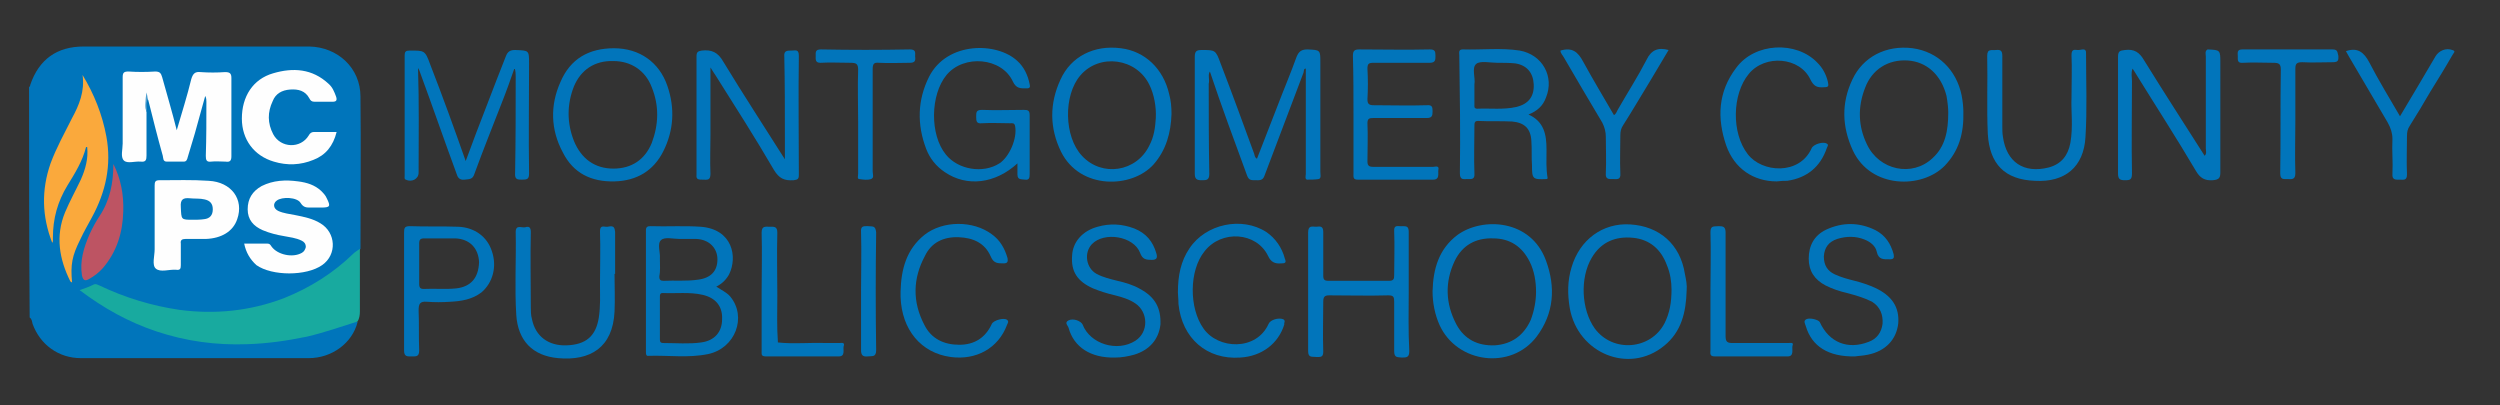 <?xml version="1.0" encoding="UTF-8"?>
<!-- Generator: Adobe Illustrator 28.2.0, SVG Export Plug-In . SVG Version: 6.00 Build 0)  -->
<svg xmlns="http://www.w3.org/2000/svg" xmlns:xlink="http://www.w3.org/1999/xlink" version="1.1" id="Layer_1" x="0px" y="0px" viewBox="0 0 430 69.7" style="enable-background:new 0 0 430 69.7;" xml:space="preserve">
<rect x="0" y="0" width="430" height="69.7" fill="#333333" stroke="none"/>
<style type="text/css">
	.st0{fill:#0075BB;}
	.st1{fill:#18AA9F;}
	.st2{fill:#FEFEFE;}
	.st3{fill:#FAA93C;}
	.st4{fill:#BD5463;}
	.st5{fill:#4B9DCE;}
	.st6{fill:#0175BB;}
	.st7{fill:#0276BC;}
</style>
<g>
	<path class="st0" d="M5,15c0.1-0.1,0.2-0.2,0.2-0.4C6.7,10.2,9.8,8,14.4,8C26,8,37.6,8,49.2,8c1.3,0,2.6,0,4,0   c4.9,0.1,8.8,3.7,8.8,8.6c0.1,8.7,0,17.5,0,26.2c-1.5,2-3.5,3.4-5.5,4.8c-6.8,4.7-14.3,6.8-22.5,6.3c-5.3-0.3-10.4-1.5-15.3-3.8   c-1.4-0.7-2.7-0.9-4.1,0c5.7,4.3,12,7.2,19.1,8.3c7.7,1.2,15.3,0.5,22.7-1.7c1.2-0.4,2.5-0.7,3.6-1.2c0.5-0.2,1-0.5,1.5-0.1   c-0.9,3.6-4.4,6.2-8.4,6.2c-12.2,0-24.4,0-36.6,0c-0.9,0-1.8,0-2.6,0c-3.8,0-7-2.3-8.3-5.9c-0.1-0.4-0.1-0.8-0.5-1.1   C5,41.4,5,28.2,5,15z"></path>
	<path class="st1" d="M61.5,55.3c-2.9,0.9-5.7,1.9-8.7,2.6c-3.4,0.7-6.8,1.2-10.3,1.3C37.2,59.4,32,58.7,26.9,57   c-4.8-1.6-9.1-4-13.2-7.1c0.9-0.3,1.7-0.6,2.5-1c0.4-0.1,0.6,0.1,0.9,0.2c4.4,2.1,9,3.5,13.8,4.2c6.1,0.8,12.1,0.2,17.9-2   c4.5-1.8,8.5-4.3,12-7.7c0.3-0.3,0.7-0.5,1.1-0.8c0,3.6,0,7.2,0,10.8C61.9,54.2,61.8,54.8,61.5,55.3z"></path>
	<path class="st2" d="M25.2,19.3c0,2.5,0,5,0,7.4c0,0.8-0.1,1.2-1,1.1c-1-0.1-2.3,0.4-2.9-0.2c-0.6-0.6-0.2-1.9-0.2-2.9   c0-3.8,0-7.6,0-11.4c0-0.8,0.2-1,1-1c1.5,0.1,3,0.1,4.6,0c0.8,0,1,0.3,1.2,1c0.8,2.9,1.7,5.9,2.5,9.1c0.9-3.1,1.8-5.9,2.5-8.8   c0.3-1,0.7-1.3,1.6-1.2c1.4,0.1,2.8,0.1,4.2,0c0.8,0,1.1,0.2,1.1,1c0,4.5,0,9,0,13.5c0,0.8-0.3,1-1,0.9c-0.8,0-1.7-0.1-2.5,0   c-0.8,0.1-0.9-0.3-0.9-1c0.1-3.1,0.1-6.2,0.1-9.3c0-0.3,0-0.6-0.2-1c-0.6,2.2-1.2,4.3-1.8,6.5c-0.4,1.3-0.8,2.7-1.2,4   c-0.1,0.4-0.2,0.8-0.7,0.8c-1,0-1.9,0-2.9,0c-0.7,0-0.6-0.6-0.7-1c-0.9-3.2-1.7-6.4-2.5-9.6c-0.2-0.2-0.2-0.4-0.3-0.6   C25.2,17.5,24.9,18.4,25.2,19.3z"></path>
	<path class="st3" d="M14.2,12.9c2,3.3,3.4,6.8,4.1,10.6c0.9,4.9-0.1,9.5-2.5,13.9c-0.7,1.3-1.4,2.5-2,3.8c-1.4,2.8-1.7,4.3-1.4,7.4   c-0.1-0.1-0.2-0.1-0.3-0.2c-1.9-3.8-2.6-7.8-0.9-11.9c0.8-1.9,1.8-3.7,2.7-5.6c0.8-1.8,1.3-3.6,1.1-5.6c-0.1,0-0.2,0-0.2,0   c-0.6,2.4-1.9,4.5-3.2,6.6c-1.7,2.8-2.5,5.7-2.5,9c0,0.2,0,0.4,0,0.6c0,0.1-0.1,0.1-0.1,0.3c-1.8-4.6-1.9-9.1-0.3-13.7   c1-2.7,2.4-5.2,3.7-7.8C13.6,18.1,14.6,15.7,14.2,12.9z"></path>
	<path class="st2" d="M42,41.9c1.4,0,2.7,0,4,0c0.4,0,0.5,0.2,0.7,0.5c1,1.4,3.6,2,5.2,1.1c0.4-0.2,0.6-0.6,0.7-1   c0-0.6-0.3-0.9-0.7-1.1c-1-0.5-2.1-0.6-3.1-0.8c-1.2-0.2-2.4-0.5-3.6-1c-1.6-0.7-2.6-1.8-2.6-3.6c0-1.8,0.8-3.1,2.4-4   c2-1,4.1-1.1,6.3-0.8c1.5,0.2,2.8,0.6,3.9,1.6c0.4,0.4,0.8,0.8,1,1.3c0.7,1.4,0.6,1.6-1,1.6c-0.6,0-1.2,0-1.8,0   c-0.7,0-1.2,0-1.7-0.8c-0.6-1-3.2-1.1-4.1-0.4c-0.7,0.5-0.6,1.4,0.3,1.8c0.9,0.4,1.9,0.5,2.9,0.7c1.5,0.3,3,0.6,4.3,1.4   c2.7,1.6,2.9,5.4,0.3,7.2c-2.7,1.9-8.6,1.9-11.3,0C43,44.6,42.3,43.4,42,41.9z"></path>
	<path class="st2" d="M26.6,38.7c0-2.3,0-4.6,0-6.8c0-0.6,0.1-0.9,0.8-0.9c2.8,0,5.7-0.1,8.5,0.1c3.9,0.2,6.1,3.2,4.9,6.6   c-0.7,2.1-2.7,3.3-5.4,3.4c-1.2,0-2.3,0-3.5,0c-0.6,0-0.9,0.2-0.8,0.8c0,1.2,0,2.5,0,3.7c0,0.6-0.1,0.9-0.8,0.8   c-1.2-0.1-2.7,0.5-3.5-0.2c-0.7-0.6-0.2-2.2-0.2-3.3C26.6,41.5,26.6,40.1,26.6,38.7z"></path>
	<path class="st2" d="M57.9,22.7c-0.6,2.4-1.9,4-4,4.8c-2.2,0.9-4.5,1-6.8,0.3c-3.4-1-5.5-3.8-5.5-7.4c0-3.8,1.9-6.8,5.4-7.8   c3.4-1,6.7-0.8,9.5,1.8c0.7,0.6,1,1.4,1.3,2.2c0.2,0.6,0.1,0.9-0.6,0.9c-1,0-2.1,0-3.1,0c-0.5,0-0.7-0.2-0.9-0.6   c-0.7-1.3-1.9-1.6-3.3-1.5c-1.4,0.1-2.5,0.7-3,2C46,19.3,46,21.2,47,23.1c1.3,2.4,4.7,2.5,6.1,0.2c0.2-0.4,0.5-0.6,0.9-0.6   C55.3,22.7,56.5,22.7,57.9,22.7z"></path>
	<path class="st4" d="M19.5,28.2c1.3,2.6,1.8,5.3,1.7,8.2c-0.1,3.6-1.1,6.9-3.5,9.7c-0.7,0.8-1.5,1.4-2.4,1.9   c-0.7,0.4-1,0.2-1.2-0.6c-0.4-2.5,0.3-4.8,1.3-7.1c0.5-1.1,1.1-2.2,1.7-3.1C18.9,34.5,19.5,31.5,19.5,28.2z"></path>
	<path class="st5" d="M25.2,19.3c-0.3-1.1-0.2-2.2,0-3.4c0.1,0.4,0.2,0.8,0.2,1.2C25,17.9,25.4,18.6,25.2,19.3z"></path>
	<g>
		<path class="st6" d="M226.8,30.8c0.5-0.1,0.3-0.8,0.3-1.2c0-6.3,0-12.6,0-18.9c0-2.1,0-2.1-2.2-2.2c-1,0-1.5,0.3-1.9,1.3    c-1,2.8-2.2,5.6-3.3,8.5c-1.2,3-2.3,6-3.5,9c-0.4-0.2-0.4-0.6-0.5-0.9c-1.9-5.2-3.8-10.4-5.8-15.6c-0.8-2.2-0.9-2.2-3.2-2.2    c-0.9,0-1.2,0.2-1.2,1.2c0,6.7,0,13.3,0,20c0,1,0.3,1.2,1.2,1.2c0.8,0,1.3,0,1.3-1.1c-0.1-5.2-0.1-10.3-0.1-15.5    c0.2-0.7-0.2-1.5,0.2-2.1c2,6,4.2,11.9,6.4,17.9c0.3,0.8,0.7,0.8,1.4,0.8c0.7,0,1.3,0.1,1.6-0.8c2.2-5.9,4.5-11.8,6.7-17.7    c0.1-0.3,0-0.7,0.4-0.7c0,6,0,12.1,0,18.1c0,0.3-0.2,0.9,0.2,1C225.5,30.9,226.2,30.9,226.8,30.8z"></path>
		<path class="st6" d="M89.8,30.9c0.9,0,1.2-0.1,1.2-1.1c-0.1-6.3,0-12.5,0-18.8c0-2.4,0-2.3-2.4-2.4c-0.9,0-1.3,0.3-1.6,1.1    c-1.1,2.8-2.2,5.6-3.3,8.5c-1.2,3.1-2.4,6.2-3.6,9.5c-2-5.7-4-11.2-6.1-16.6c-0.9-2.5-1-2.4-3.6-2.4c-0.6,0-0.8,0.2-0.8,0.8    c0,6.9,0,13.8,0,20.7c0,0.3-0.1,0.6,0.2,0.7c1,0.5,2.2-0.1,2.2-1.2c0-6,0.1-12-0.1-18c0.2,0.3,0.3,0.6,0.4,0.9    c2.1,5.7,4.1,11.5,6.2,17.2c0.2,0.7,0.5,1.2,1.4,1.1c0.8-0.1,1.4,0,1.7-1c1.5-4.1,3.1-8.1,4.7-12.2c0.8-2,1.5-4,2.2-6    c0.2,0.5,0.2,1,0.2,1.5c0,5.5,0,11-0.1,16.5C88.5,30.9,89,30.9,89.8,30.9z"></path>
		<path class="st6" d="M120.9,30.9c0.7,0,1.3,0.2,1.3-1c-0.1-2.2,0-4.5,0-6.7c0-3.8,0-7.6,0-11.6c0.4,0.6,0.6,1,0.9,1.4    c3.4,5.4,6.8,10.7,10,16.2c0.9,1.5,1.8,1.9,3.4,1.8c0.7-0.1,0.9-0.2,0.9-0.9c0-6.8-0.1-13.7,0-20.5c0-1.2-0.6-0.9-1.3-0.9    c-0.7,0-1.3,0-1.2,1c0.1,4.6,0.1,9.3,0.1,13.9c0,1.2,0,2.5,0,3.8c-3.6-5.7-7.2-11.2-10.6-16.8c-0.9-1.6-2-2.1-3.7-1.9    c-0.7,0.1-0.9,0.3-0.9,1c0,6.8,0,13.6,0,20.4C119.7,30.9,120.2,30.9,120.9,30.9z"></path>
		<path class="st6" d="M175,10.5c-3.5-3.3-12.1-3.4-15.2,2.7c-2,4-2.1,8.2-0.5,12.4c0.6,1.6,1.7,3,3.2,4c3.8,2.6,8.7,2,12.5-1.5    c0,0.8,0,1.3,0,1.9c0,1,0.7,0.8,1.3,0.9c0.7,0.1,0.8-0.3,0.8-0.9c0-3.4,0-6.8,0-10.2c0-0.8-0.3-0.9-1-0.9c-2.4,0-4.8,0.1-7.2,0    c-1,0-1,0.4-1,1.2c0,0.8,0.1,1.2,1,1.1c1.6-0.1,3.3,0,4.9,0c0.3,0,0.7-0.1,0.8,0.5c0.4,2.1-1,5.3-2.7,6.4    c-2.8,1.8-7.1,1.1-9.2-1.5c-2.8-3.4-2.7-10.3,0.1-13.7c3-3.6,9.5-3,11.4,1.1c0.6,1.3,1.4,1.2,2.4,1.2c0.6,0,0.6-0.3,0.5-0.7    C176.8,12.9,176.1,11.5,175,10.5z"></path>
		<path class="st6" d="M242.3,50.1c0-3.4,0-6.8,0-10.2c0-1-0.4-1-1.1-1c-0.6,0.1-1.5-0.4-1.4,0.9c0.1,2.5,0,5,0,7.5    c0,0.7-0.1,1-0.9,1c-3.5,0-7,0-10.4,0c-0.7,0-0.9-0.2-0.9-0.9c0-2.5,0-5,0-7.5c0-1-0.5-1-1.2-0.9c-0.7,0-1.4-0.3-1.4,1    c0,6.8,0,13.6,0,20.4c0,1.2,0.7,0.9,1.4,1c0.7,0,1.2,0.1,1.2-0.9c-0.1-2.9,0-5.8,0-8.6c0-0.8,0.2-1.1,1-1.1c3.4,0,6.8,0.1,10.2,0    c0.9,0,1,0.3,1,1.1c0,2.8,0,5.7,0,8.5c0,1.2,0.6,1,1.3,1.1c0.8,0,1.3,0,1.3-1.1C242.2,56.8,242.3,53.4,242.3,50.1z"></path>
		<path class="st6" d="M232.8,19.7c0,3.4,0,6.8,0,10.2c0,0.5-0.1,1,0.7,1c4.3,0,8.6,0,13,0c1.2,0,0.8-1.1,0.9-1.7    c0.2-0.8-0.6-0.5-0.9-0.5c-3.4,0-6.9,0-10.3,0c-0.7,0-1-0.2-1-0.9c0-2.2,0.1-4.4,0-6.6c0-0.8,0.3-0.9,1-0.9c3.1,0,6.2,0,9.2,0    c0.9,0,1-0.4,1-1.1c0-0.7,0-1.2-1-1.1c-3,0.1-6.1,0-9.1,0c-0.8,0-1.1-0.2-1.1-1c0.1-1.8,0.1-3.5,0-5.3c0-0.8,0.2-1,1-1    c3.2,0,6.5,0,9.7,0c1,0,1-0.5,1-1.2c0-0.8-0.1-1.1-1-1.1c-4,0.1-8.1,0-12.1,0c-0.8,0-1.1,0.2-1.1,1.1    C232.8,13,232.8,16.3,232.8,19.7z"></path>
		<path class="st6" d="M196.1,49.7c-1.2-0.7-2.6-1.1-3.9-1.4c-1.2-0.3-2.5-0.6-3.6-1.2c-1.8-1-2.2-3.6-0.8-5.1    c2.1-2.2,7.2-1.4,8.3,1.5c0.4,1.1,1,1.2,2,1.2c0.9,0,1-0.4,0.8-1.1c-0.6-2.1-1.8-3.5-3.8-4.3c-2.1-0.8-4.2-0.9-6.3-0.3    c-2.6,0.7-4.3,2.6-4.4,5c-0.2,2.7,0.9,4.4,3.6,5.6c1.2,0.5,2.5,0.9,3.8,1.2c1.2,0.3,2.5,0.7,3.5,1.4c2.2,1.5,2.3,4.9,0,6.4    c-3.1,2-7.8,0.6-9.1-2.8c-0.3-0.6-1.6-1.1-2.4-0.7c-0.8,0.4-0.1,0.9,0,1.3c0.9,3.3,3.8,5.2,8,5.1c1.1,0,2.2-0.2,3.3-0.5    c2.6-0.8,4.2-2.6,4.5-5.2C199.7,53,198.7,51.1,196.1,49.7z"></path>
		<path class="st6" d="M322.5,49.5c-1.1-0.5-2.3-0.9-3.5-1.2c-1.2-0.3-2.3-0.6-3.4-1.1c-1.3-0.6-1.9-1.6-1.9-3.1    c0.1-1.5,0.8-2.5,2.3-3c1.6-0.5,3.2-0.5,4.7,0.1c1,0.4,1.9,1.1,2.1,2.1c0.3,1.4,1.2,1.3,2.2,1.3c0.8,0,0.8-0.3,0.7-0.9    c-0.5-1.8-1.4-3.2-3.1-4.1c-2.8-1.4-5.7-1.4-8.5-0.1c-2.1,1-3,2.8-3,5c0,2.1,1,3.6,2.9,4.6c1.2,0.6,2.4,1,3.7,1.3    c1.5,0.4,2.9,0.8,4.3,1.5c1.4,0.9,1.9,2.2,1.8,3.8c-0.2,1.5-1,2.6-2.4,3.1c-3.6,1.4-6.8,0.1-8.4-3.4c-0.2-0.4-1.7-0.8-2.3-0.5    c-0.6,0.3-0.2,0.8-0.1,1.2c1,3.4,3.8,5.3,8.5,5.2c0.5-0.1,1.3-0.1,2.2-0.3c3-0.6,4.9-2.6,5.2-5.4    C326.7,52.9,325.5,50.9,322.5,49.5z"></path>
		<path class="st6" d="M357.3,8.6c-0.7-0.1-1,0-1,0.9c0.1,2.3,0,4.6,0,7.3c-0.1,2.3,0.3,5-0.2,7.8c-0.4,2.1-1.5,3.6-3.7,4.2    c-4.3,1.1-7.3-0.9-7.9-5.3c-0.1-0.6-0.1-1.1-0.1-1.7c0-4,0-8.1,0-12.1c0-0.9-0.2-1.2-1.1-1.1c-0.7,0.1-1.5-0.3-1.5,1    c0.1,4.5-0.1,8.9,0.1,13.4c0.3,5.2,2.9,7.9,8.1,8.1c5.2,0.3,8.4-2.4,8.7-7.5c0.3-4.7,0.1-9.5,0.1-14.3    C358.9,8,357.9,8.7,357.3,8.6z"></path>
		<path class="st6" d="M104.2,39c-0.6-0.1-1-0.1-1,0.8c0.1,3,0,5.9,0,8.9c0,2,0.1,3.9-0.2,5.9c-0.5,3.2-2.2,4.7-5.6,4.8    c-3,0.1-5.3-1.5-5.9-4.5c-0.2-0.7-0.2-1.4-0.2-2.1c0-4.3-0.1-8.6,0-12.9c0-0.9-0.4-1-1-0.8c-0.6,0.1-1.6-0.5-1.6,0.8    c0.1,4.8-0.2,9.5,0.1,14.3c0.3,4.4,2.8,7,7.2,7.4c5.5,0.5,9.4-1.8,9.7-8c0.1-2.2,0-4.3,0-6.5c0,0,0.1,0,0.1,0c0-2.4,0-4.8,0-7.2    C105.7,38.4,104.8,39.1,104.2,39z"></path>
		<path class="st6" d="M305.6,31.2c0.8-0.1,1.3-0.1,1.8-0.1c3.4-0.5,5.7-2.4,6.8-5.6c0.1-0.3,0.4-0.6,0-0.8    c-0.6-0.4-2.3,0.1-2.6,0.8c-2.1,4.7-8.6,4.2-11,1c-2.8-3.6-2.7-10.3,0.2-13.8c2.8-3.4,8.8-2.9,10.6,1c0.6,1.2,1.2,1.4,2.4,1.3    c0.8,0,0.7-0.3,0.6-0.9c-0.3-1.3-0.9-2.4-1.8-3.3c-3.6-3.8-10.8-3.5-14,0.9c-3.1,4.1-3.3,8.6-1.7,13.3    C298.3,29,301.6,31.2,305.6,31.2z"></path>
		<path class="st6" d="M164.9,40.8c2.5,0.1,4.5,1,5.5,3.3c0.5,1.2,1.2,1.2,2.2,1.2c0.7,0,0.8-0.3,0.7-0.9c-0.5-1.7-1.3-3.1-2.7-4.1    c-3.2-2.4-8.4-2.4-11.6,0.1c-3.1,2.5-4,5.9-4.1,9.7c0,0.3,0,0.6,0,1c0.2,5.6,3.5,9.6,8.6,10.3c4.4,0.6,8.2-1.5,9.7-5.5    c0.1-0.3,0.4-0.6,0-0.9c-0.6-0.4-2.3,0.1-2.6,0.7c-1.1,2.4-3,3.6-5.6,3.6c-2.6,0-4.8-1-6-3.4c-2.1-4-2-8,0.1-11.9    C160.2,41.7,162.3,40.7,164.9,40.8z"></path>
		<path class="st6" d="M220.7,54.9c-0.8-0.3-2.2,0.1-2.5,0.8c-2.1,4.7-8.7,4.4-11.2,0.8c-2.5-3.5-2.5-10,0.2-13.3    c2.9-3.7,8.9-3.3,10.9,0.8c0.5,1.1,1.2,1.4,2.3,1.3c0.6,0,0.9-0.1,0.6-0.8c-0.5-1.9-1.6-3.5-3.2-4.6c-4.2-2.7-10.4-1.4-13.2,2.8    c-1.5,2.2-2,4.7-2,7.6c0,0.4,0.1,1.2,0.1,2c0.6,5.9,4.9,9.6,10.6,9.2c3.7-0.2,6.6-2.4,7.6-5.7C220.8,55.5,221.2,55.2,220.7,54.9z"></path>
		<path class="st6" d="M276.2,23.5c0,2.1,0.1,4.2,0,6.3c-0.1,1.1,0.6,1,1.2,1c0.7,0,1.4,0.2,1.3-1c-0.1-2.2,0-4.3,0-6.5    c0-0.7,0.1-1.2,0.5-1.8c1.6-2.5,3.1-5.1,4.7-7.7c1-1.7,2.1-3.5,3.1-5.2c-1.8-0.5-3,0-3.8,1.7c-1.5,2.9-3.3,5.7-4.9,8.5    c-0.2,0.3-0.3,0.8-0.7,1c-1.8-3.1-3.6-6.1-5.3-9.2c-0.9-1.7-1.9-2.5-3.9-1.9c0,0.5,0.4,0.8,0.6,1.2c2.2,3.8,4.4,7.5,6.6,11.2    C276,21.9,276.2,22.7,276.2,23.5z"></path>
		<path class="st6" d="M401.2,8.5c-5.2,0-10.3,0-15.5,0c-1,0-0.8,0.6-0.8,1.2c0,0.6-0.1,1.2,0.9,1.1c1.7-0.1,3.4,0,5.2,0    c1,0,1.3,0.2,1.3,1.2c-0.1,5.9,0,11.9-0.1,17.8c0,1.1,0.5,1,1.2,1c0.7,0,1.4,0.2,1.4-1c-0.1-3,0-6,0-9c0-3,0-6,0-9    c0-0.9,0.3-1.1,1.2-1.1c1.8,0.1,3.5,0,5.3,0c1,0,0.9-0.5,0.9-1.1C402,9.1,402.2,8.5,401.2,8.5z"></path>
		<path class="st6" d="M156.5,10.8c0.9,0,1-0.4,0.9-1.1c0-0.6,0.2-1.2-0.9-1.2c-5.1,0.1-10.2,0.1-15.3,0c-1,0-0.9,0.5-0.9,1.1    c0,0.6-0.1,1.2,0.8,1.2c1.7-0.1,3.4,0,5.2,0c1,0,1.3,0.2,1.3,1.2c-0.1,3,0,5.9,0,8.9c0,3,0,6,0,9c0,0.3-0.2,0.9,0.2,0.9    c0.7,0.1,1.4,0.2,2,0c0.6-0.2,0.3-0.8,0.3-1.3c0-5.9,0-11.7,0-17.6c0-0.9,0.2-1.2,1.1-1.1C153,10.9,154.8,10.8,156.5,10.8z"></path>
		<path class="st6" d="M421.8,8.6c-1.1-0.4-2.3,0.1-2.9,1.1c-2,3.4-4,6.8-6.1,10.3c-1.8-3.1-3.7-6.2-5.3-9.3c-0.9-1.7-2-2.6-4-1.9    c0.2,0.3,0.3,0.6,0.5,0.9c2.2,3.8,4.5,7.6,6.7,11.4c0.5,0.9,0.8,1.8,0.8,2.8c-0.1,2,0.1,4,0,6c-0.1,1.1,0.6,1,1.2,1    c0.7,0,1.3,0.2,1.3-0.9c-0.1-2.2,0-4.4,0-6.6c0-0.7,0.1-1.2,0.5-1.8c1.2-1.9,2.4-3.9,3.5-5.8c1.3-2.1,2.6-4.2,3.8-6.3    C422,9.1,422.5,8.8,421.8,8.6z"></path>
		<path class="st6" d="M144.4,59c-0.8,0-1.6,0-2.4,0c-2.7-0.1-5.5,0.2-8.2-0.1c-0.2-2.7-0.1-5.4-0.1-8.1c0-3.6-0.1-7.2,0-10.8    c0-1.1-0.6-1-1.3-1c-0.7,0-1.4-0.2-1.4,1c0.1,3.4,0,6.8,0,10.2c0,3.4,0,6.8,0,10.2c0,0.5-0.1,0.9,0.7,0.9c4.2,0,8.4,0,12.6,0    c1.1,0,0.7-1.1,0.8-1.7C145.4,58.8,144.7,59,144.4,59z"></path>
		<path class="st6" d="M307.6,59c-3.2,0-6.4,0-9.6,0c-0.9,0-1.2-0.2-1.2-1.2c0-5.9,0-11.9,0-17.8c0-1-0.4-1.1-1.2-1.1    c-0.7,0.1-1.4-0.2-1.4,1c0.1,3.4,0,6.7,0,10.1c0,3.4,0,6.8,0,10.2c0,0.5-0.2,1.1,0.7,1.1c4.2,0,8.4,0,12.6,0    c1.1,0,0.7-1.2,0.8-1.8C308.6,58.8,307.9,59,307.6,59z"></path>
		<path class="st6" d="M149.3,38.9c-0.7,0-1.3-0.1-1.2,1c0.1,3.4,0,6.8,0,10.2c0,3.4,0,6.7,0,10.1c0,0.9,0.3,1.2,1.2,1.1    c0.7-0.1,1.4,0.2,1.4-1.1c-0.1-6.7-0.1-13.5,0-20.2C150.6,38.7,150,39,149.3,38.9z"></path>
		<path class="st6" d="M381.9,10.8c0-2.2,0-2.2-2.2-2.3c-0.5,0.3-0.3,0.8-0.3,1.2c0,5.3,0,10.5,0,15.8c0,0.4,0.2,0.9-0.2,1.3    c-3.5-5.5-7-10.9-10.4-16.4c-0.8-1.4-1.7-2-3.3-1.8c-0.9,0.1-1.2,0.2-1.2,1.2c0,6.7,0,13.3,0,20c0,1,0.3,1.2,1.2,1.2    c0.9,0,1.2-0.1,1.2-1.2c-0.1-5.3,0-10.6,0-15.9c0-0.6-0.2-1.3,0.1-2.1c0.3,0.4,0.5,0.8,0.7,1.1c3.4,5.5,6.9,10.9,10.2,16.5    c0.7,1.2,1.5,1.7,2.9,1.6c1.1-0.1,1.3-0.4,1.3-1.4C381.9,23.3,381.9,17.1,381.9,10.8z"></path>
		<path class="st6" d="M123.2,49.3c1-0.5,1.7-1.2,2.2-2.1c1.5-3,0.6-7.8-4.9-8.2c-2.9-0.2-5.8,0-8.6-0.1c-0.5,0-0.8,0.1-0.8,0.7    c0,7,0,13.9,0,20.9c0,0.4,0,0.8,0.5,0.7c3.4-0.1,6.8,0.4,10.2-0.3c4.7-1,6.7-6.4,3.8-9.9C125,50.3,124.1,49.9,123.2,49.3z     M113.5,44.4c0.1-0.9-0.5-2.5,0.2-3.1c0.6-0.6,2.1-0.2,3.2-0.2c1,0,1.9,0,2.9,0c2.2,0.1,3.6,1.6,3.6,3.5c0,2-1.1,3.2-3.3,3.5    c-2,0.3-4,0.1-6,0.2c-0.5,0-0.7-0.2-0.7-0.7C113.6,46.6,113.5,45.6,113.5,44.4z M120.6,58.9c-2.1,0.3-4.3,0.1-6.5,0.1    c-0.6,0-0.6-0.3-0.6-0.8c0-1.2,0-2.3,0-3.5c0-1.2,0-2.4,0-3.6c0-0.4,0-0.7,0.5-0.7c2.3,0.1,4.6-0.2,6.8,0.3c2.3,0.5,3.5,2,3.4,4.2    C124.2,57.1,122.9,58.6,120.6,58.9z"></path>
		<path class="st6" d="M251.1,29.8c0,1.2,0.6,1,1.3,1c0.7,0,1.3,0.1,1.2-1c-0.1-2.7,0-5.4,0-8.1c0-0.5,0-0.9,0.6-0.9    c2,0.1,3.9,0,5.9,0.1c2.1,0.2,3.2,1.2,3.3,3.4c0.1,1.4,0,2.7,0.1,4.1c0,2.4,0.1,2.5,2.5,2.4c0.1,0,0.1-0.1,0.2-0.1    c-0.3-1.7-0.2-3.3-0.2-5c0-2.5-0.4-4.8-3.1-6c1.5-0.6,2.5-1.5,3-2.9c1.5-3.6-0.6-7.4-4.5-8.1c-3.2-0.5-6.5-0.1-9.8-0.2    c-0.8,0-0.6,0.6-0.6,1C251.1,16.3,251.2,23.1,251.1,29.8z M253.9,11c0.7-0.6,2.4-0.2,3.6-0.2c1,0,2.1,0,3.1,0.1    c2,0.3,3.1,1.6,3.2,3.6c0.1,2.1-0.9,3.4-3,3.9c-2.2,0.5-4.5,0.2-6.7,0.3c-0.6,0-0.5-0.4-0.5-0.7c0-1.1,0-2.2,0-3.5    C253.8,13.4,253.1,11.7,253.9,11z"></path>
		<path class="st6" d="M280.4,38.6c-4.7-0.3-8.7,2.6-10.1,7.4c-0.7,2.3-0.7,4.6-0.3,7c1.4,7.8,10.2,11.4,16.2,6.5    c3-2.4,3.8-5.8,3.9-9.5c0.1-1-0.1-1.9-0.3-2.9C289,42,285.4,38.9,280.4,38.6z M286.3,55.6c-2.4,4.6-8.9,5.1-12,0.9    c-2.3-3.2-2.6-8.7-0.5-12.2c1.6-2.7,4.1-3.7,7.1-3.4c2.9,0.3,4.8,2,5.8,4.7c0.6,1.4,0.8,2.9,0.8,4.2    C287.5,52,287.2,53.8,286.3,55.6z"></path>
		<path class="st6" d="M105.7,31.2c3.8-0.1,6.7-1.8,8.4-5.2c1.8-3.6,2-7.4,0.7-11.2c-1.4-4.1-4.8-6.5-9.2-6.5    c-4.3,0-7.5,1.8-9.2,5.8c-1.8,4-1.7,8.2,0.4,12.1C98.6,29.8,101.7,31.3,105.7,31.2z M98.7,14.9c1.2-2.9,3.6-4.5,6.8-4.4    c3,0,5.5,1.6,6.6,4.5c1.3,3.2,1.2,6.4,0,9.6c-1.2,2.9-3.5,4.4-6.6,4.4c-3.1,0-5.5-1.6-6.8-4.8C97.5,21.1,97.5,18,98.7,14.9z"></path>
		<path class="st6" d="M192.8,8.3c-4.6-0.6-8.6,1.4-10.4,5.4c-1.9,4.1-1.9,8.3,0.1,12.4c3.3,6.6,12.2,6.3,15.9,2.2    c2.2-2.5,3-5.5,3.1-8.7c0-1.2-0.1-2.3-0.4-3.4C200.1,11.8,196.9,8.8,192.8,8.3z M197.7,25c-2.2,4.6-8.2,5.5-11.6,1.8    c-3.1-3.3-3.2-10.4-0.3-13.8c3.3-3.9,9.7-3,11.9,1.6c0.8,1.6,1.2,3.8,1.1,5.7C198.7,21.9,198.5,23.5,197.7,25z"></path>
		<path class="st6" d="M250.7,40.4c-3.2,2.4-4.2,5.8-4.3,9.7c0,2,0.4,4,1.2,5.8c3,6.6,12.3,7.8,16.7,2c3-4,3.3-8.5,1.6-13.1    C263.3,37.7,255,37.3,250.7,40.4z M263.3,55c-1.2,2.7-3.3,4.2-6.2,4.4c-2.9,0.1-5.2-1-6.6-3.6c-1.9-3.6-2-7.3-0.3-10.9    c1.3-2.7,3.6-4,6.6-3.9c2.9,0,5,1.4,6.3,4c0.8,1.6,1.1,3.4,1.1,5.2C264.2,51.7,263.9,53.4,263.3,55z"></path>
		<path class="st6" d="M329,8.3c-4.6-0.6-8.6,1.5-10.4,5.4c-1.9,4-1.8,8.1,0.1,12.2c3.1,6.6,11.9,6.6,15.8,2.6    c2.4-2.5,3.3-5.5,3.2-9.3c0-0.7-0.1-1.8-0.3-2.8C336.5,12,333.3,8.9,329,8.3z M335.1,19.3c0,3.2-0.5,5.9-2.7,7.9    c-3.5,3.3-9.2,2.1-11.3-2.4c-1.5-3.1-1.6-6.4-0.3-9.7c1.2-3.2,4-4.9,7.3-4.7c3.3,0.2,5.8,2.5,6.7,6.1    C335,17.6,335.1,18.7,335.1,19.3z"></path>
		<path class="st6" d="M78.8,39c-2.8-0.1-5.5,0-8.3-0.1c-0.9,0-1,0.3-1,1.1c0,3.4,0,6.7,0,10.1c0,3.4,0,6.8,0,10.2    c0,1.1,0.6,1,1.3,1c0.7,0,1.3,0.1,1.3-1c-0.1-2.3,0-4.6-0.1-6.9c0-1.1,0.2-1.6,1.4-1.5c1.3,0.1,2.7,0.1,4.1,0    c1.9-0.1,3.7-0.4,5.3-1.6c2-1.7,2.7-4.5,1.8-7.1C83.8,40.7,81.6,39.1,78.8,39z M78.5,49.6c-1.9,0.2-3.8,0-5.6,0.1    c-0.6,0-0.8-0.2-0.8-0.9c0-1.2,0-2.3,0-3.5c0-1.1,0-2.2,0-3.4c0-0.7,0.2-0.9,0.9-0.9c1.8,0,3.5,0,5.3,0c2.5,0.1,4,1.7,4.1,4.1    C82.3,47.8,81,49.3,78.5,49.6z"></path>
	</g>
	<path class="st7" d="M33.2,37.8c-2.1,0-2,0-2.1-2.2c-0.1-1.3,0.4-1.6,1.5-1.5c0.9,0.1,1.8,0,2.6,0.2c0.9,0.2,1.4,0.7,1.4,1.7   c0,1-0.5,1.6-1.5,1.7C34.4,37.8,33.8,37.8,33.2,37.8z"></path>
</g>
</svg>
